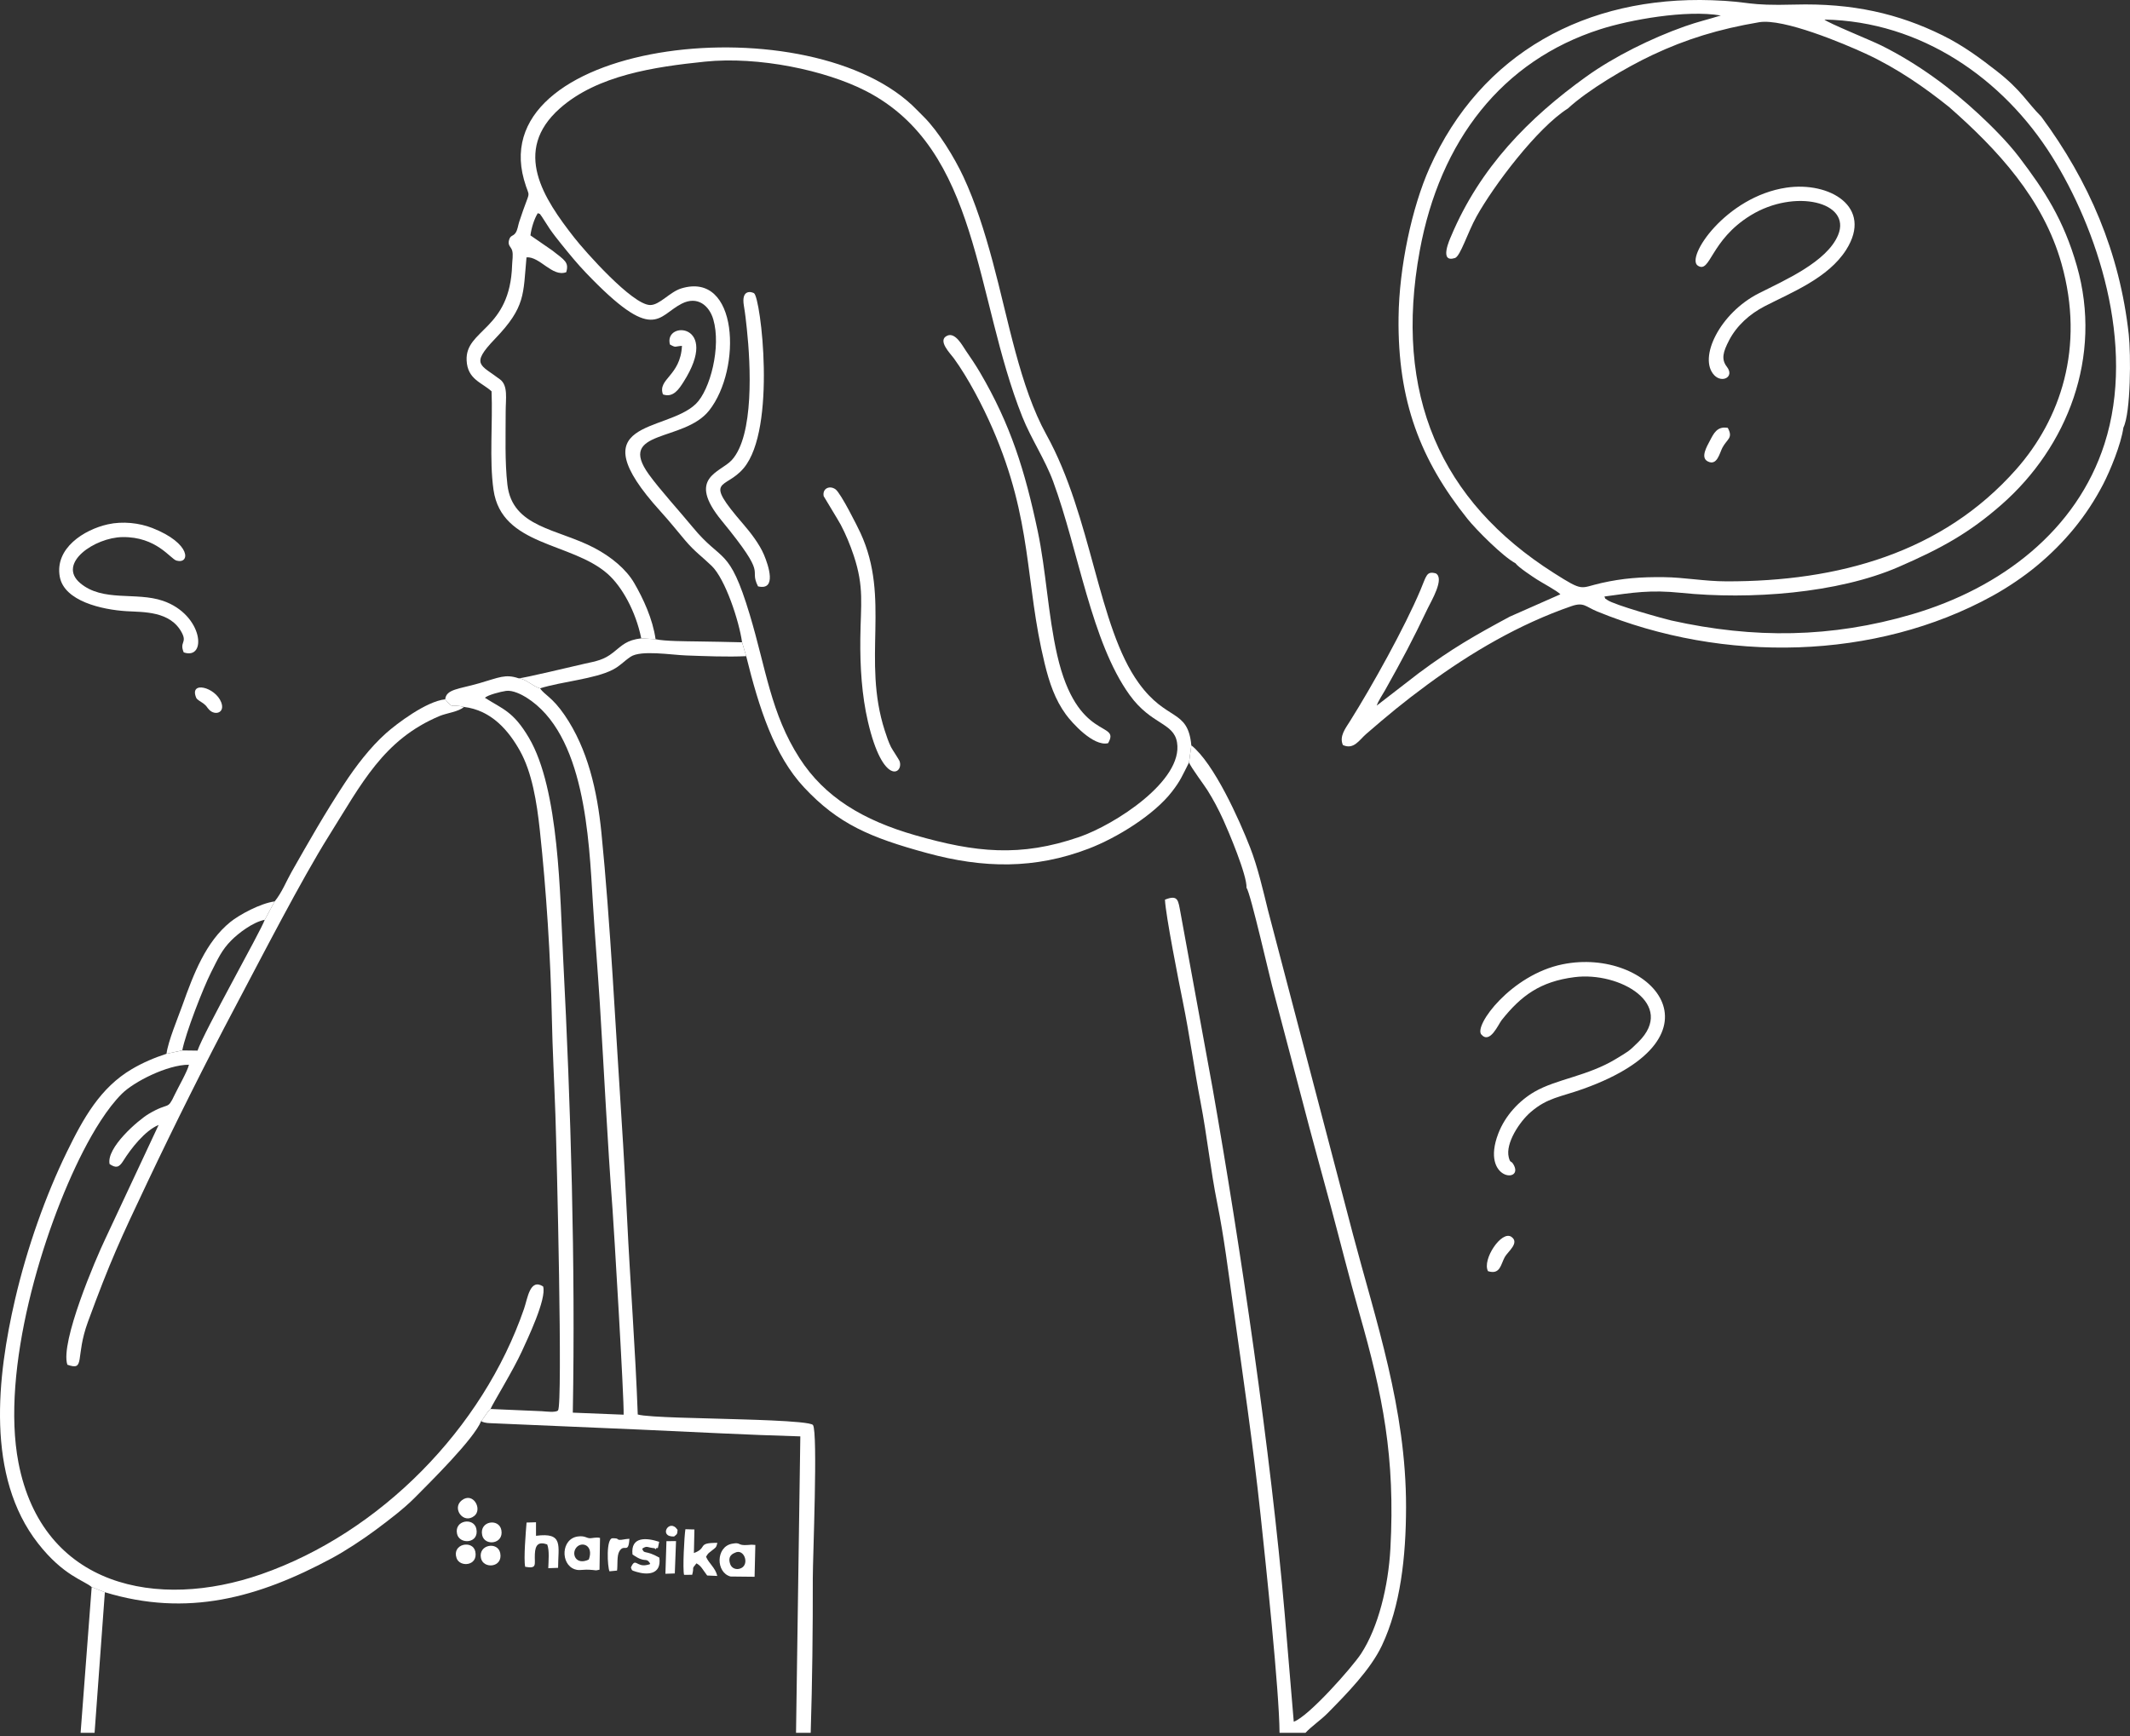 <svg width="406" height="331" viewBox="0 0 406 331" fill="none" xmlns="http://www.w3.org/2000/svg">
<rect x="0" y="0" width="406" height="331" fill="#333333" stroke="none"/>
<path fill-rule="evenodd" clip-rule="evenodd" d="M305.823 113.724C311.34 112.968 314.564 112.426 320.415 113.023C333.584 114.368 350.257 113.135 361.876 108.096C370.12 104.521 375.426 101.559 381.562 96.163C394.014 85.214 400.851 68.044 395.861 50.665C393.34 41.881 389.718 36.34 384.877 29.968C382.604 26.976 379.441 23.869 377.211 21.792C371.863 16.811 365.557 12.139 358.631 8.688C356.637 7.694 348.35 4.347 347.753 3.729C366.203 4.069 381.846 15.005 391.131 29.838C399.578 43.332 407.262 65.539 401.137 84.627C395.858 101.077 381.522 112.114 364.417 117.13C349.128 121.613 334.346 121.807 318.562 118.295C317.313 118.017 307.633 115.334 306.355 114.375C305.681 113.869 306.171 114.455 305.823 113.724ZM298.867 20.675C302.631 17.19 309.869 12.884 314.991 10.473C321.356 7.479 327.577 5.546 335.308 4.238C339.935 3.455 351.521 8.339 355.609 10.229C361.639 13.017 366.895 16.699 371.528 20.411C380.693 28.465 389.45 37.87 392.942 50.258C397.462 66.293 392.702 79.974 384.318 89.468C370.217 105.436 350.342 110.875 329.083 110.836C324.844 110.829 321.096 110.077 317.118 110.034C312.747 109.986 309.329 110.241 305.283 111.145C301.053 112.09 301.982 112.927 296.183 109.245C274.561 95.513 265.591 75.192 270.618 47.797C274.468 26.818 286.32 11.567 305.036 5.574C310.66 3.773 321.364 1.825 328.006 2.954C325.495 3.73 323.618 4.149 321.102 5.039C314.758 7.284 307.652 10.803 302.346 14.614C291.45 22.442 282.106 31.903 276.585 45.055C276.399 45.499 274.222 50.178 277.324 49.196C278.369 48.866 279.704 44.392 281.459 41.242C284.728 35.374 292.992 24.39 298.867 20.675ZM288.858 107.38C289.396 108.149 292.151 109.953 292.947 110.469C294.015 111.162 296.746 112.6 297.426 113.302L287.774 117.566C281.108 121.152 276.726 123.653 270.447 128.322L262.422 134.521C262.716 133.605 263.575 132.361 264.004 131.594C267.379 125.563 269.124 122.312 272.153 115.959C272.781 114.643 275.419 110.268 273.669 109.313C271.895 108.85 271.916 109.728 270.757 112.477C267.738 119.638 261.574 130.72 257.344 137.457C256.431 138.911 255.247 140.378 255.97 142.042C258.031 143.003 259.118 141.053 260.364 139.972C264.414 136.458 267.578 133.83 272.097 130.508C280.371 124.424 289.592 118.995 299.525 115.566C301.902 114.745 302.211 115.658 304.414 116.564C328.56 126.494 357.492 125.879 379.774 113.611C382.738 111.978 385.806 109.887 388.16 107.936C393.476 103.531 397.713 98.439 400.891 92.31C402.204 89.777 404.294 84.726 404.741 81.525C406.17 78.636 406.172 67.484 405.766 63.786C404.044 48.104 398.161 34.514 389.082 22.227C386.377 19.538 385.343 17.25 380.579 13.534C377.505 11.136 374.203 8.676 370.284 6.744C361.878 2.598 353.127 0.57 342.061 0.874C332.753 1.129 333.897 0.301 326.289 0.042C302.452 -0.767 282.296 10.032 272.492 31.997C269.117 39.558 266.694 50.941 266.579 60.509C266.387 76.545 270.798 87.754 279.716 98.92C281.397 101.024 286.527 106.163 288.858 107.38Z" fill="white"/>
<path fill-rule="evenodd" clip-rule="evenodd" d="M134.344 11.755C144.592 10.698 157.38 13.412 165.019 17.332C186.773 28.496 185.717 56.529 194.876 79.49C196.532 83.642 199.199 87.606 200.74 91.79C205.593 104.972 208.008 122.361 215.319 132.5C219.458 138.24 223.713 137.714 224.354 141.542C225.573 148.832 212.48 157.233 205.745 159.562C194.472 163.462 185.919 162.531 174.462 159.243C164.519 156.389 157.2 151.999 152.41 144.557C146.931 136.045 146.009 127.482 142.915 117.199C138.958 104.048 137.671 107.365 132.033 100.505C129.578 97.518 125.778 93.357 123.684 90.454C117.463 81.83 130.366 84.346 135.171 78.261C141.446 70.313 140.754 51.696 129.884 54.98C127.653 55.654 125.734 58.181 123.92 58.156C120.521 58.11 111.509 47.922 109.465 45.31C103.674 37.914 97.547 28.787 106.721 20.659C113.863 14.332 124.789 12.741 134.344 11.755ZM122.227 121.7L124.961 121.868C124.412 117.988 122.606 114.125 120.904 111.185C119.349 108.5 116.51 106.163 113.292 104.467C106.309 100.786 97.657 100.609 96.714 92.392C96.213 88.028 96.388 83.071 96.388 78.449C96.388 76.015 96.874 73.533 95.334 72.353C91.638 69.522 89.56 69.592 94.356 64.598C100.211 58.503 99.703 56.146 100.356 49.064C102.898 48.856 105.281 52.896 107.932 51.893C108.475 50.006 107.68 49.635 105.259 47.742L101.107 44.876C101.284 43.476 101.827 41.723 102.511 40.639C103.284 41.003 102.634 40.502 103.272 41.289L104.776 43.62C105.441 44.589 106.254 45.621 106.986 46.529C108.675 48.626 110.085 50.335 111.705 52.029C124.704 65.623 125.294 60.27 129.934 57.898C132.968 56.347 135.196 58.282 135.96 60.887C137.491 66.1 135.369 74.346 132.641 76.999C126.899 82.582 109.876 79.809 125.879 97.471C127.766 99.552 128.951 101.078 130.574 102.994C132.441 105.201 133.769 106.071 135.647 107.881C138.249 110.391 140.883 118.396 141.446 122.457L142.231 125.097C144.688 135.038 147.587 144.043 153.263 150.118C159.8 157.117 165.895 159.692 176.686 162.634C187.468 165.575 197.235 165.725 207.489 161.804C212.934 159.722 219.975 155.355 223.391 150.929C225.044 148.788 225.289 148.01 226.639 145.371L227.08 142.103C226.414 135.056 222.41 137.64 217.052 130.225C209.24 119.416 208.17 98.628 199.446 82.858C194.395 73.728 192.199 60.926 189.21 49.859C187.656 44.105 185.923 38.613 183.637 33.705C181.926 30.031 178.885 25.07 176.119 22.308C175.758 21.946 175.282 21.482 174.836 21.017C155.07 0.443 92.425 7.362 99.867 34.231C101.045 38.489 101.277 35.214 98.957 42.323C98.739 42.99 98.663 43.863 98.248 44.434C97.76 45.108 97.299 44.795 97.026 45.775C96.733 46.827 97.42 47.044 97.626 47.773C97.849 48.564 97.64 49.635 97.614 50.516C97.247 62.954 88.667 62.759 88.943 68.715C89.111 72.339 91.829 72.902 93.696 74.605C93.944 80.578 93.249 87.671 94.067 93.385C95.611 104.168 108.878 103.304 115.805 109.394C118.549 111.806 121.187 116.554 122.227 121.7Z" fill="white"/>
<path fill-rule="evenodd" clip-rule="evenodd" d="M100.291 132.952C111.493 139.937 112.262 159.782 112.999 171.999C113.379 178.303 113.937 184.948 114.34 191.399C115.146 204.288 115.775 217.608 116.748 230.454C116.973 233.431 118.982 266.671 118.87 269.713L109.182 269.324C109.695 240.975 108.805 211.042 107.359 183.011C106.729 170.799 106.621 150.486 100.807 140.642C97.839 135.617 95.836 135.206 92.431 133.036C92.95 132.503 95.424 131.864 96.471 131.718C97.742 131.541 99.478 132.445 100.291 132.952ZM84.861 133.328C86.459 135.335 85.884 134.126 88.427 134.777C93.671 135.397 96.954 139.294 99.099 143.132C101.411 147.269 102.316 152.888 102.897 158.28C104.128 169.682 104.96 182.652 105.188 194.03C105.31 200.1 105.652 206.306 105.864 212.482C106.126 220.134 107.292 267.745 106.369 268.891C105.992 269.358 103.94 269.091 103.318 269.05L93.501 268.627C92.753 269.26 92.502 270.026 91.723 270.918C91.985 271.096 91.868 271.073 92.357 271.198C92.713 271.289 92.982 271.304 93.345 271.324L122.028 272.555C132.062 273.002 142.506 273.566 152.55 273.848L151.732 330.37H154.528C154.831 320.62 154.945 310.625 154.928 300.898C154.921 297.059 155.929 273.071 154.96 271.68C154.271 270.832 140.273 270.6 138.198 270.514C135.343 270.396 123.444 270.255 121.563 269.676C121.104 257.089 120.131 244.712 119.525 232.212C119.228 226.065 118.895 219.835 118.484 213.588C117.33 196.039 116.344 175.804 114.632 158.719C113.834 150.754 112.042 142.798 107.622 136.336C105.285 132.917 103.8 132.499 102.938 131.233C101.664 130.927 100.184 129.387 98.846 129.316C96.301 128.465 95.153 129.163 91.33 130.267C87.445 131.389 85.052 131.376 84.861 133.328Z" fill="white"/>
<path fill-rule="evenodd" clip-rule="evenodd" d="M52.349 171.859L50.464 175.363C49.802 177.349 38.882 196.679 37.651 200.301L34.74 200.264L31.735 200.906C29.431 201.65 27.195 202.609 25.145 203.818C19.109 207.376 15.883 213.18 12.708 219.699C8.752 227.819 5.162 237.851 2.868 247.741C-0.529 262.389 -2.76 281.462 7.267 294.269C12.106 300.45 16.044 301.316 17.476 302.574L19.989 303.563C35.667 308.346 49.182 304.65 63.306 297.048C65.799 295.706 69.2 293.471 71.525 291.743C74.133 289.805 77.006 287.616 79.081 285.519C82.023 282.545 90.3 274.404 91.723 270.918C92.502 270.026 92.753 269.26 93.501 268.627C93.849 267.715 97.867 261.176 99.477 257.624C100.439 255.503 104.254 247.611 103.522 245.259C101.001 243.665 100.582 247.507 99.882 249.535C92.005 272.369 72.496 292.217 49.779 300.133C30.095 306.992 8.104 302.644 3.517 278.849C0.123 261.244 8.06 234.714 15.829 219.541C17.787 215.716 20.414 211.328 23.23 208.524C25.507 206.256 31.848 202.999 36.013 202.99C35.782 204.148 33.877 207.48 33.302 208.699C31.828 211.824 32.362 209.965 28.32 212.38C26.357 213.553 20.232 218.805 20.89 221.93C22.08 222.72 22.671 222.633 23.483 221.336C24.959 218.98 27.623 215.547 30.235 214.473L20.114 236.097C18.246 239.984 11.425 255.946 12.839 260.185C16.351 261.43 14.263 258.815 16.767 251.994C20.993 240.483 22.928 236.301 28.082 225.433C33.352 214.318 39.15 202.69 44.883 191.87C49.764 182.659 57.47 167.662 62.697 159.338C68.9 149.46 73.066 141 83.818 136.497C85.126 135.949 87.475 135.685 88.427 134.777C85.884 134.126 86.459 135.335 84.861 133.328C81.28 133.678 75.576 138.006 73.577 139.792C70.527 142.518 67.826 146.074 65.609 149.451C61.858 155.167 58.903 160.382 55.567 166.251C54.603 167.948 53.697 170.237 52.349 171.859Z" fill="white"/>
<path fill-rule="evenodd" clip-rule="evenodd" d="M226.642 145.369C227.028 146.341 229.505 149.627 230.131 150.626C231.303 152.496 232.238 154.266 233.174 156.315C234.106 158.355 237.746 166.928 237.595 169.263C238.338 170.057 242.154 187.009 242.883 189.514L248.231 209.814C249.937 216.446 251.876 223.351 253.645 229.942C255.451 236.671 257.173 243.588 259.111 250.379C263.549 265.939 265.976 277.775 265.022 295.264C264.633 302.397 262.725 310.278 259.412 315.315C257.72 317.886 249.428 327.272 246.603 328.246L244.863 307.538C242.243 277.035 236.429 237.571 231.136 207.484L225.014 174.002C224.571 171.69 224.606 170.505 222.054 171.521C222.161 174.363 224.719 187.319 225.456 190.945C226.783 197.48 227.615 203.746 228.846 210.146C230.082 216.564 230.733 223.036 232.034 229.473C233.281 235.634 234.154 242.624 235.042 248.941C236.9 262.162 238.839 275.352 240.279 288.847C241.234 297.797 243.851 322.425 243.894 330.369H248.835C250.019 329.088 251.723 327.972 253.059 326.617C256.665 322.963 261.241 318.312 263.409 313.717C266.937 306.239 267.998 296.851 268.008 287.314C268.028 268.54 262.212 251.734 257.868 235.255L241.687 173.529C240.744 169.696 239.739 165.321 238.294 161.601C236.213 156.246 231.4 145.527 227.083 142.101L226.642 145.369Z" fill="white"/>
<path fill-rule="evenodd" clip-rule="evenodd" d="M300.103 186.297C308.736 185.191 319.534 191.493 312.289 198.658C310.428 200.499 310.431 200.411 308.087 201.844C302.63 205.18 296.677 205.708 292.464 208.164C289.594 209.836 286.907 212.657 285.583 216.126C282.161 225.095 290.705 225.633 288.438 221.929C287.995 221.204 287.88 221.836 287.582 220.631C286.92 217.951 289.66 213.846 291.736 212.048C294.958 209.257 297.421 209.165 301.832 207.579C329.926 197.477 314.497 180.459 297.839 183.847C288.033 185.841 280.884 195.544 282.358 197.232C284.01 199.122 285.589 195.294 286.247 194.469C289.942 189.827 293.58 187.132 300.103 186.297Z" fill="white"/>
<path fill-rule="evenodd" clip-rule="evenodd" d="M189.175 81.665C196.894 99.396 195.312 110.86 199.123 126.502C200.028 130.217 201.111 133.4 203.186 136.237C204.256 137.7 208.368 142.376 211.214 141.69C213.683 137.371 205.332 141.649 201.51 124.882C199.764 117.226 199.384 108.731 197.793 101.223C195.362 89.743 192.634 80.934 186.79 70.993C185.996 69.642 185.01 68.161 184.072 66.813C183.484 65.968 182.121 63.309 180.573 63.988C178.575 64.865 181.155 67.406 181.818 68.319C184.573 72.117 187.319 77.4 189.175 81.665Z" fill="white"/>
<path fill-rule="evenodd" clip-rule="evenodd" d="M340.515 35.774C328.952 37.479 321.216 49.131 323.636 50.658C326.056 52.185 325.959 45.815 333.688 41.06C342.06 35.908 352.975 38.489 350.361 44.808C348.241 49.932 340.136 53.445 335.238 55.928C327.818 59.69 323.63 68.279 326.77 71.548C328.249 73.088 330.666 71.866 329.162 69.931C328.041 68.488 328.431 67.09 329.594 64.859C331.04 62.088 333.497 59.867 336.388 58.374C341.47 55.75 348.482 53.03 351.912 47.605C357.077 39.436 348.731 34.564 340.515 35.774Z" fill="white"/>
<path fill-rule="evenodd" clip-rule="evenodd" d="M141.798 58.338C142.047 59.786 142.194 61.176 142.358 62.717C143.088 69.559 143.76 83.045 139.477 87.724C137.275 90.129 130.808 91.037 137.573 99.282C146.706 110.412 142.597 108.021 144.485 111.79C148.108 112.647 146.487 107.823 145.625 105.776C144.748 103.692 142.992 101.455 141.714 99.975C133.862 90.881 138.169 93.516 141.755 89.252C148.067 81.746 145.005 56.779 143.729 55.906C143.396 55.678 141.219 54.96 141.798 58.338Z" fill="white"/>
<path fill-rule="evenodd" clip-rule="evenodd" d="M35.023 124.382C39.511 125.919 38.767 117.173 31.038 114.54C25.931 112.8 19.607 114.821 15.285 111.171C10.826 107.406 18.051 102.474 23.345 102.397C29.838 102.302 32.475 106.544 33.635 106.876C36.24 107.62 36.549 103.615 29.033 100.666C26.548 99.69 23.375 99.336 20.563 99.963C16.003 100.979 10.413 104.524 11.393 109.952C12.233 114.606 19.416 116.239 24.127 116.525C27.344 116.72 32.469 116.467 34.659 120.625C35.698 122.596 34.158 122.379 35.023 124.382Z" fill="white"/>
<path fill-rule="evenodd" clip-rule="evenodd" d="M168.636 139.26C164.279 125.717 169.782 114.109 164.018 101.616C163.476 100.441 160.285 94.053 159.271 93.299C158.153 92.469 156.711 93.124 157.002 94.594C157.014 94.658 159.803 99.192 160.262 100.059C161.181 101.795 162.041 103.845 162.738 105.943C164.745 111.985 164.058 115.229 163.986 121.76C163.926 127.203 164.279 132.6 165.431 137.56C168.297 149.907 172.222 147.563 171.488 145.168C171.382 144.82 170.115 142.98 169.838 142.431C169.357 141.477 168.977 140.318 168.636 139.26Z" fill="white"/>
<path fill-rule="evenodd" clip-rule="evenodd" d="M98.843 129.316C100.181 129.387 101.661 130.927 102.935 131.233C107.116 129.928 113.33 129.459 116.786 127.687C118.214 126.954 118.845 126.123 120.193 125.214C122.163 123.886 127.947 124.862 130.769 124.962C134.281 125.087 138.735 125.275 142.231 125.096L141.446 122.456C138.575 122.373 135.678 122.34 132.803 122.288C130.838 122.253 126.72 122.264 124.96 121.868L122.227 121.699C119.433 122.044 118.677 122.96 116.851 124.419C115.102 125.815 113.692 126.048 111.354 126.557C109.479 126.966 99.585 129.372 98.843 129.316Z" fill="white"/>
<path fill-rule="evenodd" clip-rule="evenodd" d="M31.737 200.905L34.742 200.263C35.367 196.983 38.722 188.376 40.22 185.407C41.569 182.735 42.265 181.126 44.084 179.29C45.347 178.014 48.135 175.806 50.467 175.362L52.351 171.858C49.646 172.21 45.606 174.404 43.912 175.775C39.245 179.554 36.921 185.608 34.758 191.688C33.925 194.028 32.024 198.555 31.737 200.905Z" fill="white"/>
<path fill-rule="evenodd" clip-rule="evenodd" d="M15.364 330.369H18.028L19.988 303.562L17.476 302.572L15.364 330.369Z" fill="white"/>
<path fill-rule="evenodd" clip-rule="evenodd" d="M126.365 75.192C128.34 75.917 129.483 74.076 130.278 72.828C137.446 61.577 126.468 61.073 127.696 65.68C128.904 66.36 128.591 66.022 129.989 65.937C129.707 71.718 125.303 72.215 126.365 75.192Z" fill="white"/>
<path fill-rule="evenodd" clip-rule="evenodd" d="M132.363 291.596L130.645 291.548C130.43 292.882 130.099 299.171 130.392 300.249L131.938 300.233C132.391 298.517 131.701 299.355 132.748 298.056C133.671 298.539 133.907 299.219 134.797 300.372L136.722 300.455C136.368 298.897 135.116 298.078 134.581 296.798C135.03 296.031 135.025 296.161 135.695 295.612C136.459 294.985 136.494 295.127 136.742 294.151C132.732 294.118 134.977 295.095 132.265 296.089L132.363 291.596Z" fill="white"/>
<path fill-rule="evenodd" clip-rule="evenodd" d="M100.105 298.713C102.453 299.115 101.858 298.331 101.95 296.271C102.029 294.505 102.656 293.879 104.298 294.442C104.761 295.565 104.544 297.642 104.507 298.979L106.377 298.911C106.388 294.667 107.472 292.108 102.169 292.802L102.167 290.22L100.368 290.276C100.229 292.02 99.782 297.201 100.105 298.713Z" fill="white"/>
<path fill-rule="evenodd" clip-rule="evenodd" d="M112.229 297.334C109.754 298.502 108.829 296.201 109.896 294.998C110.954 293.805 113.225 294.657 112.229 297.334ZM114.37 293.209C113.655 293.027 112.798 293.285 112.435 293.268C111.759 293.237 111.48 292.764 110.179 292.927C106.913 293.337 106.81 298.243 109.545 299.183C110.578 299.539 110.904 299.115 112.985 299.321C113.817 299.403 113.375 299.443 114.273 299.267L114.37 293.209Z" fill="white"/>
<path fill-rule="evenodd" clip-rule="evenodd" d="M140.086 296.035C141.813 295.143 142.903 298.174 141.285 298.963C140.392 299.399 139.482 299.005 139.202 298.247C138.575 296.549 139.843 296.161 140.086 296.035ZM143.975 294.546C143.236 294.469 143.231 294.5 142.542 294.554C140.428 294.718 141.333 293.953 139.493 294.323C136.419 294.941 136.43 299.805 139.24 300.563L143.832 300.613L143.975 294.546Z" fill="white"/>
<path fill-rule="evenodd" clip-rule="evenodd" d="M125.649 293.95C123.281 293.164 120.173 292.867 120.56 296.355C123.15 298.201 123.012 296.728 123.938 298.079C123.612 298.32 124.313 298.129 123.337 298.358C121.31 298.834 121.147 296.827 120.256 298.848C120.517 299.427 120.261 299.354 121.321 299.678C123.235 300.263 126.132 300.34 125.679 296.963C122.952 295.418 122.801 296.402 122.411 295.26C123.375 294.595 123.398 295.067 124.728 295.168C124.931 295.184 124.897 295.602 125.11 295.151C125.14 295.087 125.237 295.142 125.394 295.151L125.649 293.95Z" fill="white"/>
<path fill-rule="evenodd" clip-rule="evenodd" d="M283.629 242.351C285.981 243.087 286.063 241.02 286.828 239.657C287.414 238.613 289.705 236.949 288.097 235.812C286.232 234.493 282.458 240.16 283.629 242.351Z" fill="white"/>
<path fill-rule="evenodd" clip-rule="evenodd" d="M329.336 81.572C327.297 81.215 326.642 82.651 325.938 83.992C325.347 85.118 324.09 87.215 325.488 87.953C327.3 88.909 327.758 86.395 328.309 85.35C329.2 83.659 330.395 83.561 329.336 81.572Z" fill="white"/>
<path fill-rule="evenodd" clip-rule="evenodd" d="M38.791 134.135C39.532 134.72 39.334 134.764 39.897 135.339C40.994 136.46 42.939 135.915 42.167 133.896C41.055 130.986 36.007 129.724 37.401 133.036C37.571 133.44 38.423 133.844 38.791 134.135Z" fill="white"/>
<path fill-rule="evenodd" clip-rule="evenodd" d="M117.616 299.434C117.765 298.367 117.547 296.619 118.053 295.761C118.987 294.178 119.795 296.408 119.971 293.371C119.129 293.402 118.507 293.617 118.096 293.576C117.472 293.514 118.086 293.27 116.767 293.27C115.491 293.269 115.787 298.722 116.173 299.575L117.616 299.434Z" fill="white"/>
<path fill-rule="evenodd" clip-rule="evenodd" d="M87.121 292.441C87.581 294.52 91.383 294.311 90.8 291.476C90.34 289.236 86.533 289.783 87.121 292.441Z" fill="white"/>
<path fill-rule="evenodd" clip-rule="evenodd" d="M91.912 292.697C92.378 294.811 96.046 294.413 95.568 291.735C95.149 289.39 91.307 289.95 91.912 292.697Z" fill="white"/>
<path fill-rule="evenodd" clip-rule="evenodd" d="M91.675 297.053C92.117 299.182 95.895 298.887 95.35 296.108C94.903 293.829 91.134 294.449 91.675 297.053Z" fill="white"/>
<path fill-rule="evenodd" clip-rule="evenodd" d="M88.026 286.033C86.061 287.554 88.35 290.686 90.419 289.001C91.999 287.714 90.178 284.369 88.026 286.033Z" fill="white"/>
<path fill-rule="evenodd" clip-rule="evenodd" d="M87.027 297.055C87.646 298.87 91.171 298.556 90.599 295.808C90.128 293.542 86.087 294.3 87.027 297.055Z" fill="white"/>
<path fill-rule="evenodd" clip-rule="evenodd" d="M128.86 293.811L127.032 293.827L126.835 300.042L128.624 299.98L128.86 293.811Z" fill="white"/>
<path fill-rule="evenodd" clip-rule="evenodd" d="M129.148 291.672C127.598 289.32 125.401 293.055 128.485 292.936C129.036 292.478 129.104 292.555 129.148 291.672Z" fill="white"/>
</svg>
